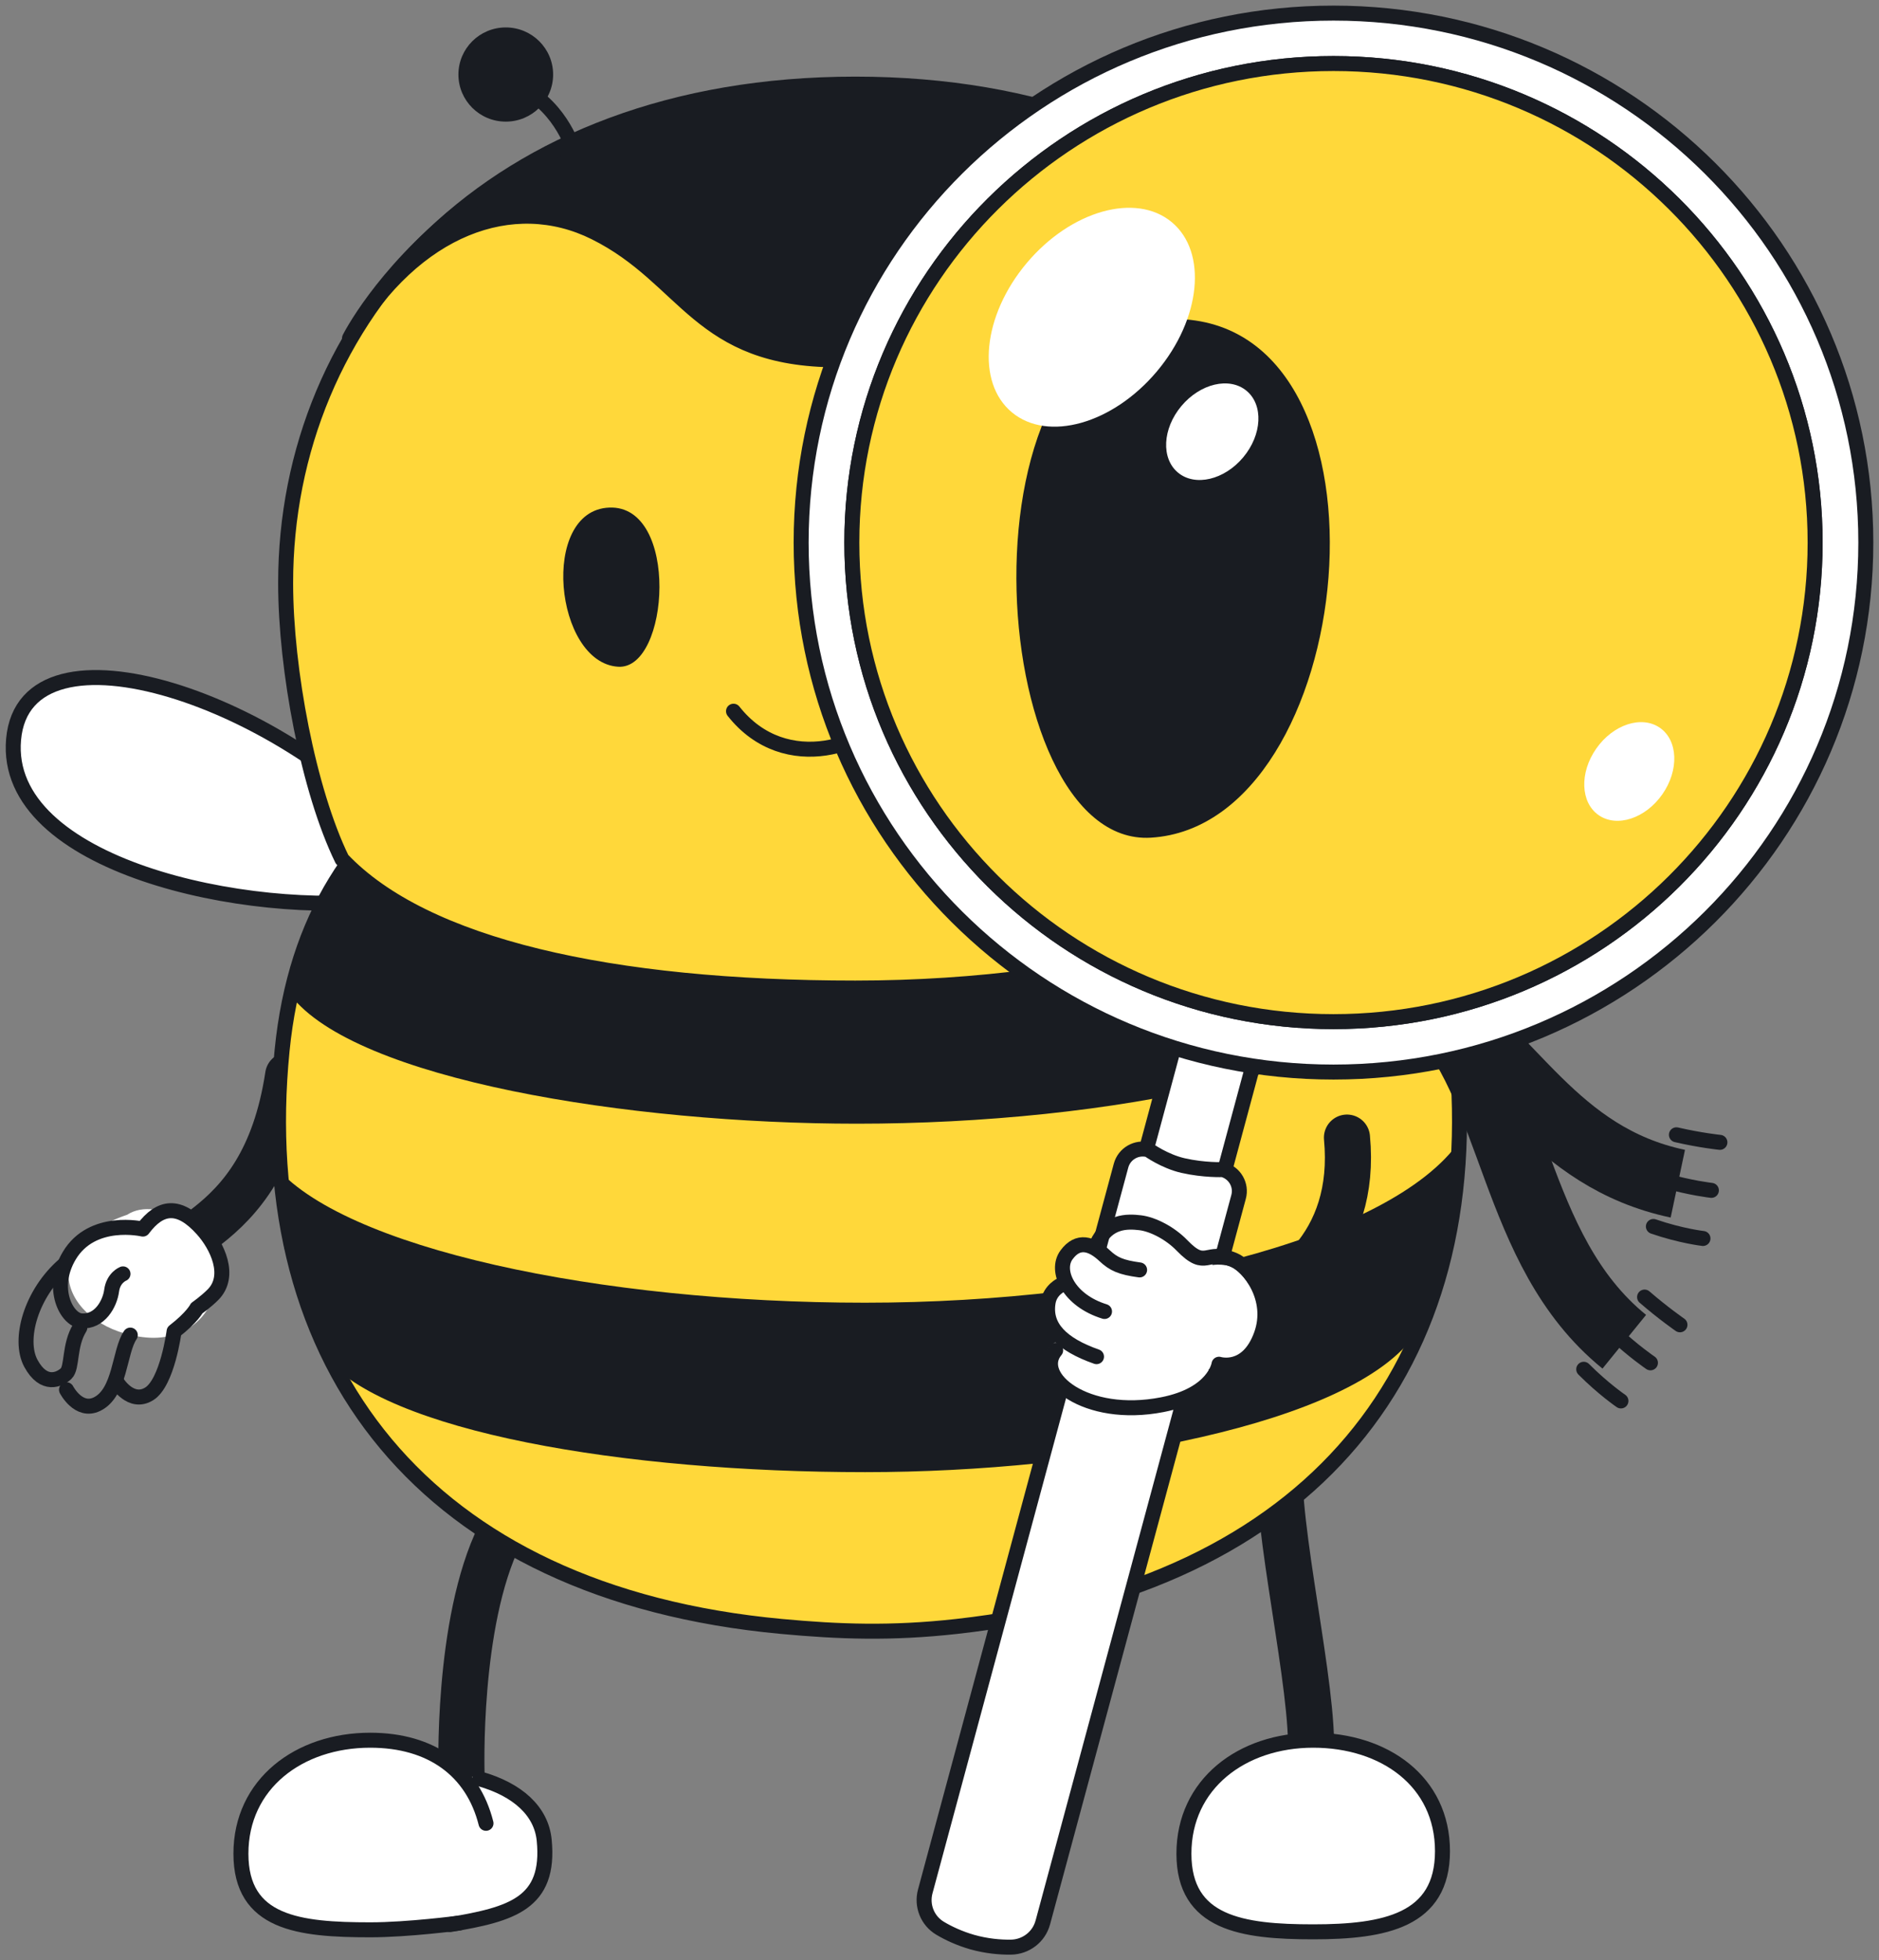 <?xml version="1.0" encoding="UTF-8"?> <svg xmlns="http://www.w3.org/2000/svg" width="326" height="340" viewBox="0 0 326 340" fill="none"><rect x="0" y="0" width="326" height="340" fill="#808080" stroke="none"/> <g clip-path="url(#clip0_18_1173)"> <path d="M233.359 145.624C254.822 119.648 300.72 104.167 302.708 126.488C304.66 148.406 261.929 157.484 237.828 154.301C231.02 153.391 228.856 151.082 233.377 145.624H233.359Z" fill="white" stroke="#191C22" stroke-width="2.6" stroke-linecap="round" stroke-linejoin="round"></path> <path d="M71.706 147.374C50.226 121.415 4.346 105.934 2.358 128.237C0.405 150.155 43.136 159.233 67.237 156.05C74.046 155.14 76.21 152.831 71.688 147.374H71.706Z" fill="white" stroke="#191C22" stroke-width="2.6" stroke-linecap="round" stroke-linejoin="round"></path> <path d="M49.997 186.522C45.529 215.961 25.861 214.317 22.905 224.393" stroke="#191C22" stroke-width="8" stroke-linecap="round" stroke-linejoin="round"></path> <path d="M22.061 210.696C27.427 207.198 37.261 213.652 37.524 220.859C37.788 228.066 32.141 232.597 25.421 231.984C11.453 230.725 5.12 216.434 22.061 210.696Z" fill="white"></path> <path d="M21.339 220.947C21.339 220.947 19.667 221.594 19.368 223.85C19.069 226.107 17.328 229.343 14.108 229.098C11.557 228.923 8.655 223.431 12.015 217.798C15.991 211.116 24.787 213.18 24.787 213.18C27.777 209.174 31.032 208.667 35.113 213.215C37.699 216.084 40.18 221.296 36.96 224.55C35.747 225.775 34.128 226.912 34.128 226.912C34.128 226.912 33.372 228.468 30.205 230.917C30.205 230.917 29.044 239.803 25.877 241.763C22.711 243.722 20.301 239.768 20.301 239.768" stroke="#191C22" stroke-width="2.6" stroke-linecap="round" stroke-linejoin="round"></path> <path d="M11.188 219.32C5.383 224.305 3.131 232.369 5.365 236.48C7.599 240.591 10.344 239.296 11.47 238.247C12.595 237.18 11.945 233.331 13.845 230.288" stroke="#191C22" stroke-width="2.6" stroke-linecap="round" stroke-linejoin="round"></path> <path d="M11.54 241.045C11.54 241.045 13.616 245.086 16.818 243.547C20.917 241.57 20.67 234.381 22.605 231.565" stroke="#191C22" stroke-width="2.6" stroke-linecap="round" stroke-linejoin="round"></path> <path d="M222.276 250.159C220.377 260.654 227.237 288.502 227.466 302.251" stroke="#191C22" stroke-width="8" stroke-linecap="round" stroke-linejoin="round"></path> <path d="M86.712 266.2C79.165 281.453 80.08 307.849 80.08 307.849" stroke="#191C22" stroke-width="8" stroke-linecap="round" stroke-linejoin="round"></path> <path d="M90.723 15.341C97.566 18.874 99.624 26.256 99.624 26.256" stroke="#191C22" stroke-width="2.6" stroke-linecap="round" stroke-linejoin="round"></path> <path d="M87.75 21.096C92.287 21.096 95.965 17.439 95.965 12.927C95.965 8.415 92.287 4.758 87.75 4.758C83.212 4.758 79.534 8.415 79.534 12.927C79.534 17.439 83.212 21.096 87.75 21.096Z" fill="#191C22"></path> <path d="M159.104 113.351C149.27 112.389 148.795 112.599 140.104 113.823C90.934 120.75 53.533 135.881 48.942 182.201C43.541 236.707 73.536 276.345 135.601 282.1C145.593 283.027 154.635 283.36 165.947 282.1C227.889 275.208 257.989 236.707 252.606 182.201C248.015 135.881 210.631 120.75 161.444 113.823C152.753 112.599 152.278 112.389 142.444 113.351" fill="#FFD83A"></path> <path d="M159.104 113.351C149.27 112.389 148.795 112.599 140.104 113.823C90.934 120.75 53.533 135.881 48.942 182.201C43.541 236.707 73.536 276.345 135.601 282.1C145.593 283.027 154.635 283.36 165.947 282.1C227.889 275.208 257.989 236.707 252.606 182.201C248.015 135.881 210.631 120.75 161.444 113.823C152.753 112.599 152.278 112.389 142.444 113.351" stroke="#191C22" stroke-width="2.6" stroke-linecap="round" stroke-linejoin="round"></path> <path d="M233.694 197.314C235.453 215.979 223.139 225.005 211.704 228.503" stroke="#191C22" stroke-width="8" stroke-linecap="round" stroke-linejoin="round"></path> <path d="M47.429 201.897C59.233 216.539 104.146 225.949 150.061 225.949C195.977 225.949 241.329 215.122 253.327 197.804C253.327 197.804 254.048 204.784 251.462 214.597C249.211 223.133 245.305 231.162 245.569 231.372C234.679 247.08 189.38 255.337 150.096 255.337C108.298 255.337 66.815 248.375 56.102 235.098L49.346 216.539L47.411 201.88L47.429 201.897Z" fill="#191C22"></path> <path d="M50.419 172.598C61.608 187.221 109.089 194.9 148.671 194.9C192.194 194.9 238.778 185.822 250.16 168.504L244.126 156.33L235.453 138.417H66.569C66.569 138.417 51.562 156.924 50.419 172.598Z" fill="#191C22"></path> <path d="M247.24 101.106C247.24 114.803 245.41 134.552 240.713 145.712C228.134 160.3 190.892 171.373 148.389 171.373C105.887 171.373 73.605 164.079 59.338 149.035C53.532 137.123 49.557 116.185 49.557 101.106C49.557 55.451 84.794 14.589 148.407 14.589C212.02 14.589 247.257 55.434 247.257 101.106H247.24Z" fill="#FFD83A" stroke="#191C22" stroke-width="2.6" stroke-linecap="round" stroke-linejoin="round"></path> <path d="M185.896 115.66C175.446 115.59 172.667 88.004 185.456 88.004C198.246 88.004 195.343 115.712 185.896 115.66Z" fill="#191C22"></path> <path d="M107.26 115.642C96.212 114.978 93.591 88.529 105.694 88.039C117.938 87.532 116.179 116.185 107.26 115.642Z" fill="#191C22"></path> <path d="M127.262 123.356C136.339 134.849 151.416 129.112 154.934 122.744" stroke="#191C22" stroke-width="2.6" stroke-linecap="round" stroke-linejoin="round"></path> <path d="M235.646 58.092C226.551 43.031 212.776 36.682 198.562 38.816C175.921 42.244 169.641 62.413 145.346 62.413C121.051 62.413 119.186 48.262 103.213 40.32C88.998 33.253 71.934 39.498 60.64 58.669C60.64 58.669 82.419 15.008 147.263 15.008C212.108 15.008 235.822 58.075 235.629 58.092H235.646Z" fill="#191C22" stroke="#191C22" stroke-width="2.6" stroke-linecap="round" stroke-linejoin="round"></path> <path d="M248.084 173.385C263.301 188.183 262.087 216.713 281.808 232.719" stroke="#191C22" stroke-width="12" stroke-linejoin="round"></path> <path d="M274.771 237.494C278.167 240.905 281.228 242.987 281.228 242.987" stroke="#191C22" stroke-width="2.6" stroke-linecap="round" stroke-linejoin="round"></path> <path d="M280.049 231.232C283.374 234.363 286.347 236.375 286.347 236.375" stroke="#191C22" stroke-width="2.6" stroke-linecap="round" stroke-linejoin="round"></path> <path d="M285.327 224.97C288.599 227.804 291.467 229.78 291.467 229.78" stroke="#191C22" stroke-width="2.6" stroke-linecap="round" stroke-linejoin="round"></path> <path d="M248.137 174.207C262.122 182.533 269.353 200.708 291.097 205.308" stroke="#191C22" stroke-width="12" stroke-linejoin="round"></path> <path d="M286.857 212.725C291.625 214.37 295.46 214.807 295.46 214.807" stroke="#191C22" stroke-width="2.6" stroke-linecap="round" stroke-linejoin="round"></path> <path d="M288.846 204.766C293.297 206.061 296.92 206.463 296.92 206.463" stroke="#191C22" stroke-width="2.6" stroke-linecap="round" stroke-linejoin="round"></path> <path d="M290.851 196.825C295.002 197.787 298.398 198.137 298.398 198.137" stroke="#191C22" stroke-width="2.6" stroke-linecap="round" stroke-linejoin="round"></path> <path d="M250.266 321.073C250.266 333.143 240.221 335.067 227.836 335.067C215.451 335.067 205.406 333.58 205.406 321.511C205.406 309.441 215.451 301.832 227.836 301.832C240.221 301.832 250.266 309.003 250.266 321.073Z" fill="white" stroke="#191C22" stroke-width="2.6" stroke-linecap="round" stroke-linejoin="round"></path> <path d="M94.434 319.184C95.613 331.201 87.397 332.303 74.784 334.35C62.557 336.327 49.416 335.05 49.416 322.98C49.416 310.91 60.341 307.237 72.726 307.237C85.111 307.237 93.695 311.75 94.417 319.184H94.434Z" fill="white"></path> <path d="M86.659 321.073C86.659 333.143 76.614 335.067 64.229 335.067C51.844 335.067 41.799 333.58 41.799 321.511C41.799 309.441 51.844 301.832 64.229 301.832C76.614 301.832 86.659 309.003 86.659 321.073Z" fill="white"></path> <path d="M83.281 308.549C89.791 310.403 93.925 314.111 94.417 319.184C95.49 330.117 88.788 332.023 78.074 333.808" stroke="#191C22" stroke-width="2.6" stroke-linecap="round" stroke-linejoin="round"></path> <path d="M84.319 316.245C82.014 307.114 74.872 301.832 64.229 301.832C51.844 301.832 41.799 309.441 41.799 321.511C41.799 333.58 51.844 334.717 64.229 334.717C70.826 334.717 79.675 333.545 79.675 333.545" stroke="#191C22" stroke-width="2.6" stroke-linecap="round" stroke-linejoin="round"></path> <path d="M264.248 10.902L250.654 7.28L176.032 284.194L189.626 287.816L264.248 10.902Z" fill="white" stroke="#191C22" stroke-width="2.6" stroke-linecap="round" stroke-linejoin="round"></path> <path d="M180.918 333.458C180.249 335.959 177.98 337.691 175.376 337.726C173.512 337.744 171.19 337.551 168.691 336.851C166.44 336.204 164.557 335.312 163.115 334.455C160.898 333.143 159.86 330.519 160.529 328.053L194.499 202.16C195.062 200.096 197.191 198.871 199.267 199.431C199.267 199.431 202.029 201.425 205.248 202.16C208.942 202.999 212.144 202.86 212.144 202.86C214.22 203.419 215.451 205.536 214.888 207.6L180.918 333.475V333.458Z" fill="white" stroke="#191C22" stroke-width="2.6" stroke-linecap="round" stroke-linejoin="round"></path> <path d="M231.354 185.944C282.362 185.944 323.713 144.828 323.713 94.109C323.713 43.39 282.362 2.274 231.354 2.274C180.346 2.274 138.995 43.39 138.995 94.109C138.995 144.828 180.346 185.944 231.354 185.944Z" fill="white" stroke="#191C22" stroke-width="2.6" stroke-linecap="round" stroke-linejoin="round"></path> <path d="M231.355 177.198C277.505 177.198 314.917 139.998 314.917 94.109C314.917 48.22 277.505 11.02 231.355 11.02C185.204 11.02 147.792 48.22 147.792 94.109C147.792 139.998 185.204 177.198 231.355 177.198Z" fill="#FFD83A" stroke="#191C22" stroke-width="2.6" stroke-linecap="round" stroke-linejoin="round"></path> <path d="M231.355 177.198C277.505 177.198 314.917 139.998 314.917 94.109C314.917 48.22 277.505 11.02 231.355 11.02C185.204 11.02 147.792 48.22 147.792 94.109C147.792 139.998 185.204 177.198 231.355 177.198Z" fill="#FFD83A" stroke="#191C22" stroke-width="2.6" stroke-linecap="round" stroke-linejoin="round"></path> <path d="M199.671 145.292C235.665 143.123 244.179 56.973 204.738 55.346C164.856 53.719 170.574 147.041 199.671 145.292Z" fill="#191C22"></path> <path d="M200.722 64.413C208.38 55.303 209.53 43.714 203.29 38.528C197.05 33.342 185.784 36.523 178.126 45.633C170.469 54.743 169.319 66.332 175.559 71.518C181.798 76.704 193.064 73.523 200.722 64.413Z" fill="white"></path> <path d="M215.696 79.318C218.975 75.396 219.23 70.228 216.264 67.776C213.298 65.324 208.235 66.516 204.955 70.439C201.675 74.361 201.421 79.528 204.387 81.98C207.353 84.432 212.416 83.24 215.696 79.318Z" fill="white"></path> <path d="M288.406 137.776C291.336 133.589 291.146 128.419 287.98 126.228C284.814 124.037 279.872 125.655 276.941 129.841C274.011 134.028 274.201 139.198 277.367 141.389C280.533 143.58 285.475 141.962 288.406 137.776Z" fill="white"></path> <path d="M191.772 216.993C188.905 214.002 184.577 217.203 184.19 221.559C184.19 221.559 181.428 223.71 181.657 227.769C181.885 231.827 183.732 232.597 183.732 232.597C183.732 232.597 180.443 233.349 181.885 236.97C183.328 240.591 190.875 245.314 201.043 243.319C211.211 241.325 209.698 237.477 209.698 237.477C209.698 237.477 217.105 238.247 218.899 233.786C220.694 229.326 216.7 220.037 212.654 219.442C208.608 218.848 207.429 221.104 207.429 221.104C207.429 221.104 199.917 220.947 195.994 219.145C192.071 217.343 191.755 216.976 191.755 216.976L191.772 216.993Z" fill="white"></path> <path d="M183.152 234.206C179.299 238.754 188.306 246.241 201.658 243.634C210.754 241.868 211.492 236.62 211.492 236.62C211.492 236.62 216.401 238.159 218.811 231.547C221.133 225.197 216.629 219.582 214.061 218.533C209.135 216.504 209.346 220.439 205.054 215.996C203.048 213.915 200.04 212.34 197.806 212.078C195.572 211.816 192.141 211.711 190.276 215.839" stroke="#191C22" stroke-width="2.6" stroke-linecap="round" stroke-linejoin="round"></path> <path d="M190.241 235.308C184.207 233.191 181.128 230.148 181.85 225.862C182.219 223.675 184.172 222.836 184.172 222.836" stroke="#191C22" stroke-width="2.6" stroke-linecap="round" stroke-linejoin="round"></path> <path d="M191.63 227.471C185.385 225.547 183.028 220.404 185.033 217.658C187.039 214.912 189.414 215.699 191.63 217.781C193.214 219.267 194.498 219.827 197.717 220.264" stroke="#191C22" stroke-width="2.6" stroke-linecap="round" stroke-linejoin="round"></path> </g> <defs> <clipPath id="clip0_18_1173"> <rect width="326" height="340" fill="white"></rect> </clipPath> </defs> </svg> 